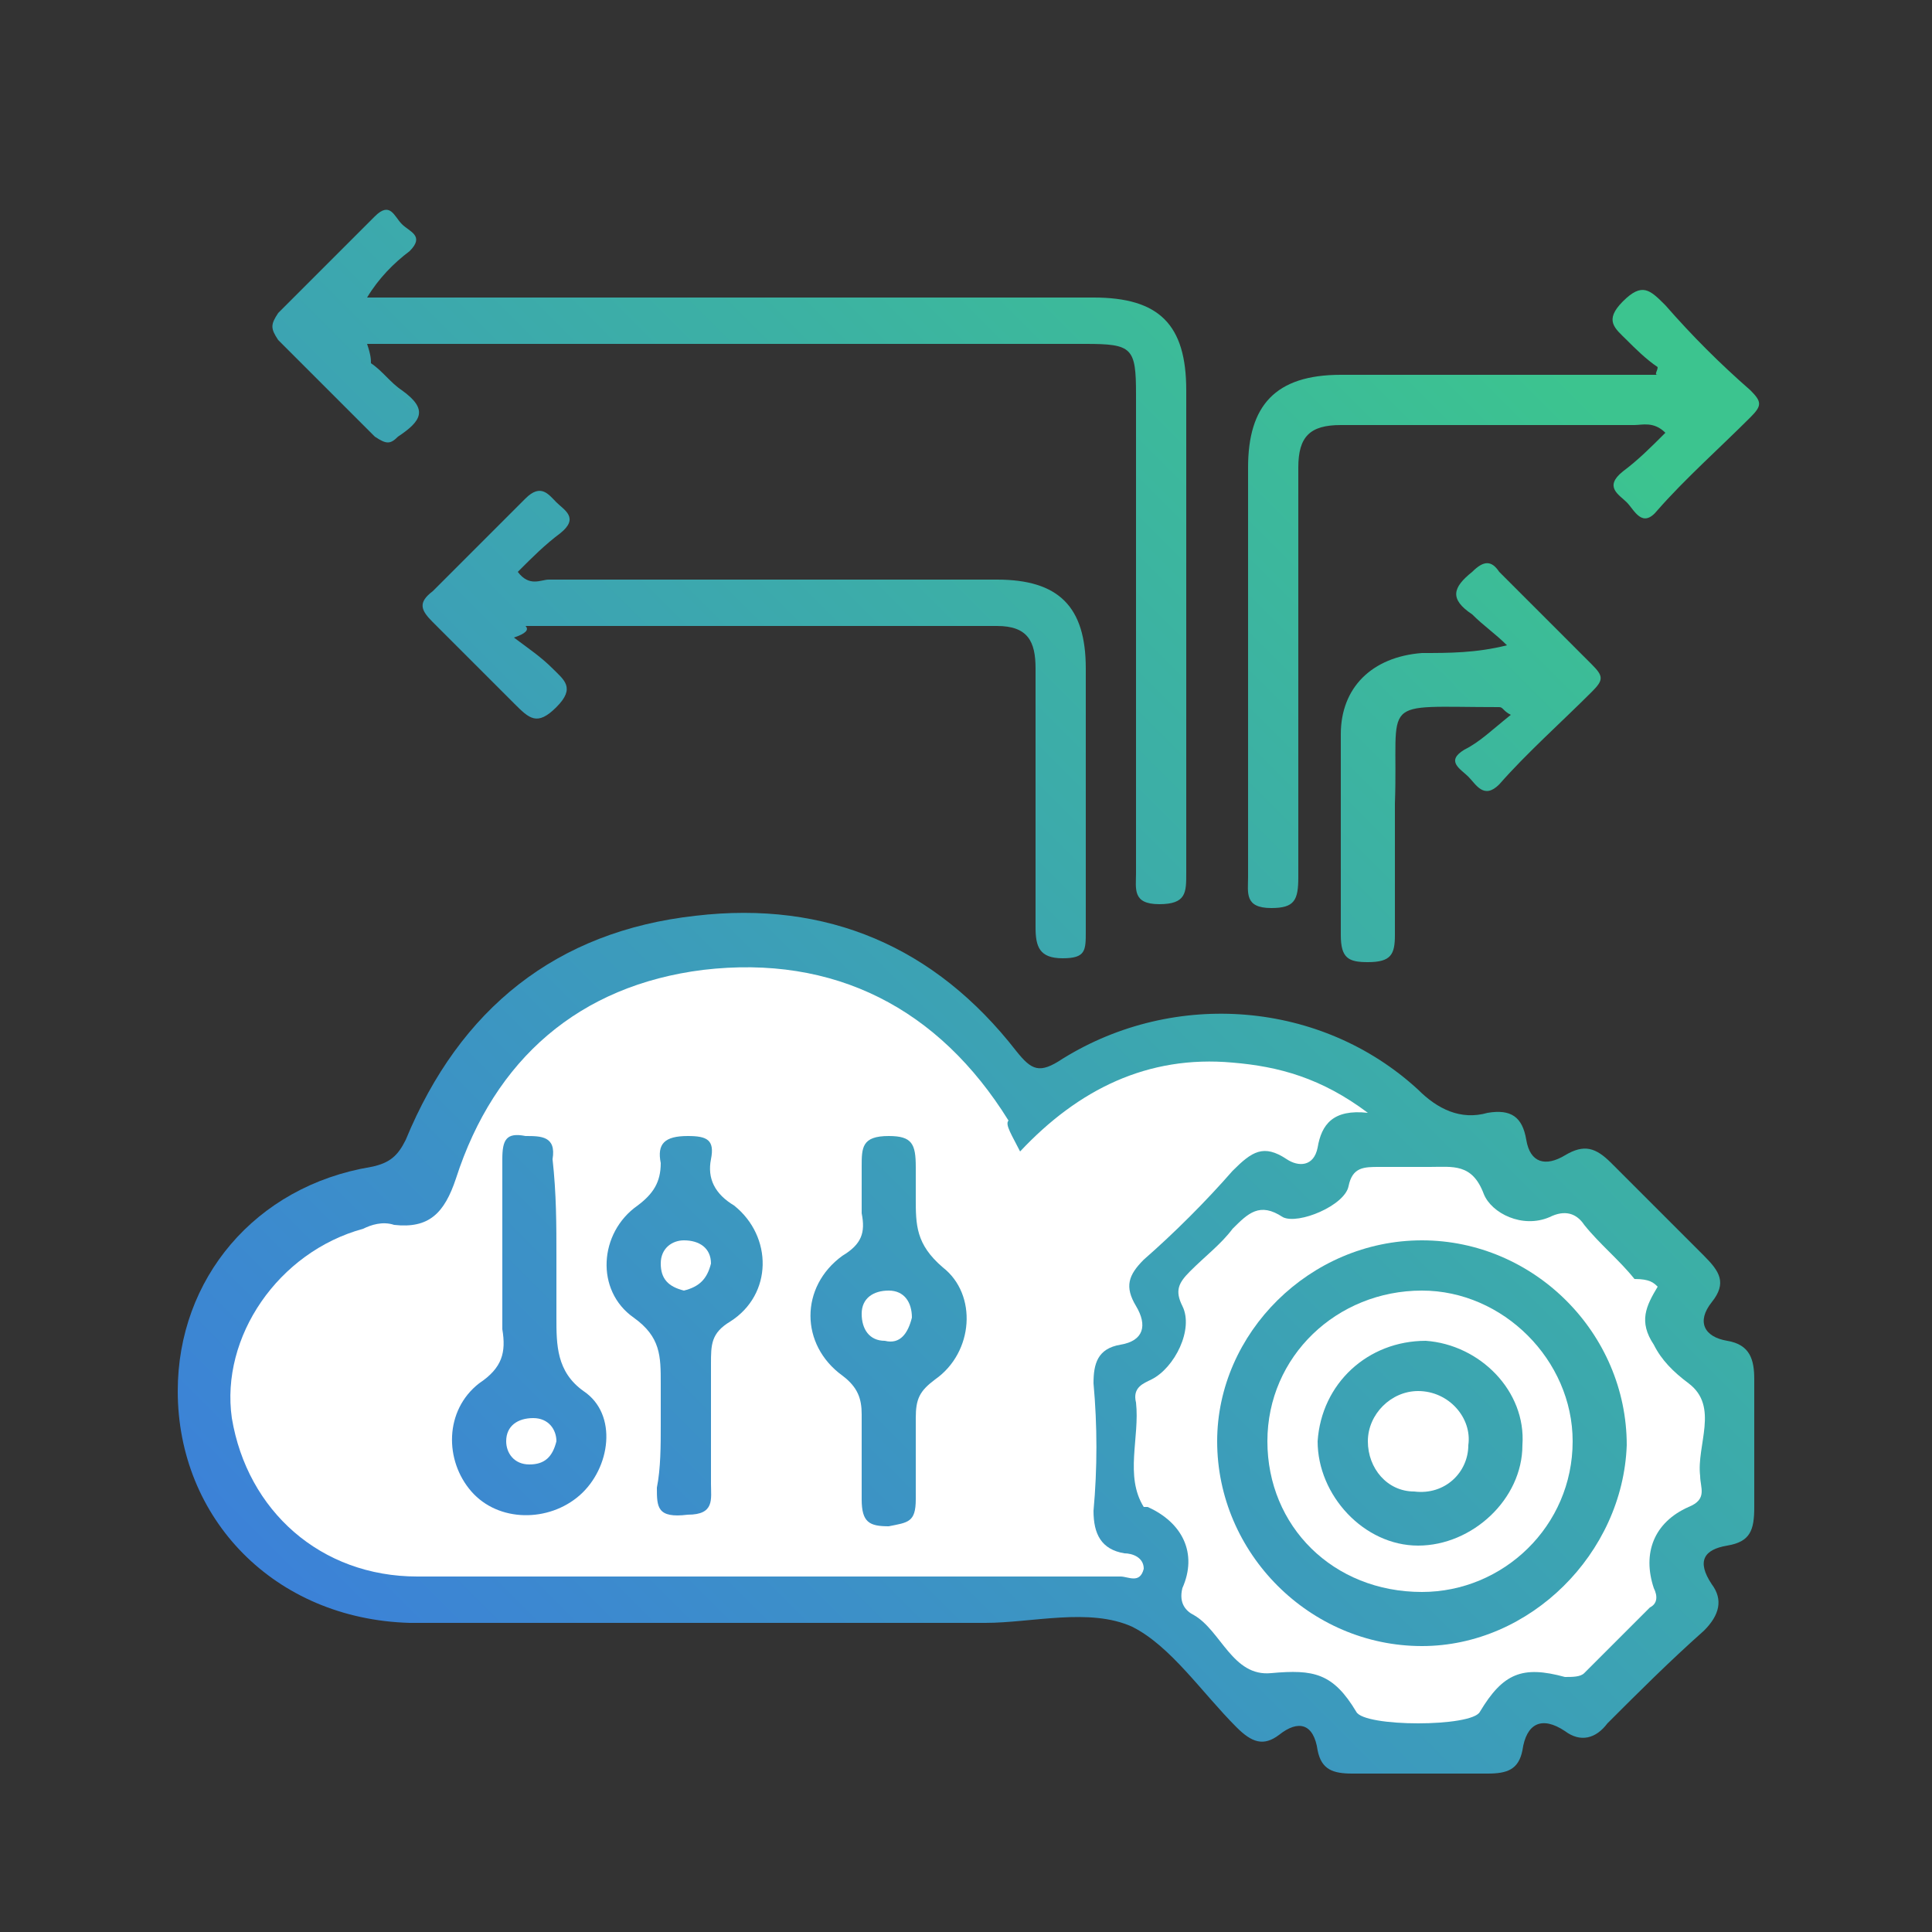 <?xml version="1.0" encoding="utf-8"?>
<!-- Generator: Adobe Illustrator 25.0.0, SVG Export Plug-In . SVG Version: 6.00 Build 0)  -->
<svg version="1.1" id="Layer_1" xmlns="http://www.w3.org/2000/svg" xmlns:xlink="http://www.w3.org/1999/xlink" x="0px" y="0px"
	 width="50px" height="50px" viewBox="0 0 50 50" enable-background="new 0 0 50 50" xml:space="preserve">
<rect x="0" y="0" width="50" height="50" fill="#333333" stroke="none"/>
<linearGradient id="SVGID_1_" gradientUnits="userSpaceOnUse" x1="5.846" y1="56.301" x2="47.183" y2="14.963">
	<stop  offset="0" style="stop-color:#3C71EA"/>
	<stop  offset="1" style="stop-color:#3CC48F"/>
</linearGradient>
<path fill="url(#SVGID_1_)" d="M4.6,36c0-2.9,2-5.3,5-5.8c0.5-0.1,0.7-0.3,0.9-0.7c1.4-3.4,3.9-5.4,7.5-5.8c3.4-0.4,6.2,0.8,8.3,3.5
	c0.4,0.5,0.6,0.6,1.2,0.2c2.9-1.8,6.7-1.5,9.2,0.8c0.5,0.5,1.1,0.8,1.8,0.6c0.6-0.1,0.9,0.1,1,0.7c0.1,0.6,0.5,0.7,1,0.4
	c0.5-0.3,0.8-0.2,1.2,0.2c0.8,0.8,1.6,1.6,2.4,2.4c0.4,0.4,0.6,0.7,0.2,1.2c-0.4,0.5-0.2,0.9,0.4,1c0.6,0.1,0.7,0.5,0.7,1
	c0,1.1,0,2.2,0,3.3c0,0.6-0.1,0.9-0.7,1c-0.6,0.1-0.8,0.4-0.4,1c0.3,0.4,0.2,0.8-0.2,1.2c-0.9,0.8-1.7,1.6-2.5,2.4
	c-0.3,0.4-0.7,0.5-1.1,0.2c-0.6-0.4-1-0.2-1.1,0.5c-0.1,0.5-0.4,0.6-0.9,0.6c-1.2,0-2.4,0-3.5,0c-0.5,0-0.8-0.1-0.9-0.6
	c-0.1-0.7-0.5-0.8-1-0.4c-0.4,0.3-0.7,0.2-1.1-0.2c-0.9-0.9-1.7-2.1-2.7-2.6c-1.1-0.5-2.6-0.1-3.8-0.1c-5,0-9.9,0-14.9,0
	C7.1,41.9,4.6,39.3,4.6,36z"/>
<linearGradient id="SVGID_2_" gradientUnits="userSpaceOnUse" x1="-8.997" y1="43.733" x2="32.705" y2="2.031">
	<stop  offset="0" style="stop-color:#3C71EA"/>
	<stop  offset="1" style="stop-color:#3CC48F"/>
</linearGradient>
<path fill="url(#SVGID_2_)" d="M9.6,9.4c0.3,0.2,0.5,0.5,0.8,0.7c0.7,0.5,0.5,0.8-0.1,1.2c-0.2,0.2-0.3,0.2-0.6,0
	c-0.8-0.8-1.7-1.7-2.5-2.5C7,8.5,7,8.4,7.2,8.1c0.8-0.8,1.7-1.7,2.5-2.5c0.4-0.4,0.5,0,0.7,0.2c0.2,0.2,0.6,0.3,0.2,0.7
	c-0.4,0.3-0.8,0.7-1.1,1.2c0.3,0,0.6,0,0.9,0c6,0,11.9,0,17.9,0c1.7,0,2.4,0.7,2.4,2.4c0,4.2,0,8.4,0,12.5c0,0.5,0,0.8-0.7,0.8
	c-0.7,0-0.6-0.4-0.6-0.8c0-4.1,0-8.2,0-12.4c0-1.2-0.1-1.3-1.3-1.3c-5.9,0-11.9,0-17.8,0c-0.3,0-0.5,0-0.8,0
	C9.6,9.2,9.6,9.3,9.6,9.4z"/>
<linearGradient id="SVGID_3_" gradientUnits="userSpaceOnUse" x1="0.32" y1="49.569" x2="40.41" y2="9.479">
	<stop  offset="0" style="stop-color:#3C71EA"/>
	<stop  offset="1" style="stop-color:#3CC48F"/>
</linearGradient>
<path fill="url(#SVGID_3_)" d="M42.9,9.5c-0.3-0.2-0.6-0.5-0.8-0.7c-0.3-0.3-0.6-0.5-0.1-1c0.5-0.5,0.7-0.3,1.1,0.1
	c0.7,0.8,1.4,1.5,2.2,2.2c0.3,0.3,0.3,0.4,0,0.7c-0.8,0.8-1.7,1.6-2.4,2.4c-0.4,0.5-0.6,0-0.8-0.2c-0.2-0.2-0.6-0.4-0.1-0.8
	c0.4-0.3,0.7-0.6,1.1-1c-0.3-0.3-0.6-0.2-0.8-0.2c-2.5,0-5.1,0-7.6,0c-0.8,0-1.1,0.3-1.1,1.1c0,3.5,0,7.1,0,10.6
	c0,0.6-0.1,0.8-0.7,0.8c-0.7,0-0.6-0.4-0.6-0.8c0-3.5,0-7.1,0-10.6c0-1.6,0.7-2.4,2.4-2.4c2.5,0,5,0,7.4,0c0.3,0,0.6,0,0.8,0
	C42.8,9.7,42.9,9.6,42.9,9.5z"/>
<linearGradient id="SVGID_4_" gradientUnits="userSpaceOnUse" x1="-6.159" y1="45.827" x2="35.392" y2="4.277">
	<stop  offset="0" style="stop-color:#3C71EA"/>
	<stop  offset="1" style="stop-color:#3CC48F"/>
</linearGradient>
<path fill="url(#SVGID_4_)" d="M13.3,16.5c0.4,0.3,0.7,0.5,1,0.8c0.3,0.3,0.6,0.5,0.1,1c-0.5,0.5-0.7,0.3-1.1-0.1
	c-0.7-0.7-1.4-1.4-2.1-2.1c-0.3-0.3-0.4-0.5,0-0.8c0.8-0.8,1.6-1.6,2.4-2.4c0.4-0.4,0.6-0.1,0.8,0.1c0.2,0.2,0.6,0.4,0.1,0.8
	c-0.4,0.3-0.7,0.6-1.1,1c0.3,0.4,0.6,0.2,0.8,0.2c3.9,0,7.7,0,11.6,0c1.6,0,2.3,0.7,2.3,2.3c0,2.3,0,4.6,0,6.8c0,0.5,0,0.7-0.6,0.7
	c-0.6,0-0.7-0.3-0.7-0.8c0-2.2,0-4.5,0-6.7c0-0.7-0.2-1.1-1-1.1c-4.1,0-8.1,0-12.2,0C13.7,16.3,13.6,16.4,13.3,16.5z"/>
<linearGradient id="SVGID_5_" gradientUnits="userSpaceOnUse" x1="4.153" y1="52.668" x2="43.862" y2="12.959">
	<stop  offset="0" style="stop-color:#3C71EA"/>
	<stop  offset="1" style="stop-color:#3CC48F"/>
</linearGradient>
<path fill="url(#SVGID_5_)" d="M39.1,18.5c-0.2-0.1-0.2-0.2-0.3-0.2c-3.2,0-2.6-0.3-2.7,2.5c0,1.1,0,2.2,0,3.4
	c0,0.5-0.1,0.7-0.7,0.7c-0.5,0-0.7-0.1-0.7-0.7c0-1.7,0-3.5,0-5.2c0-1.2,0.8-2,2.1-2.1c0.7,0,1.4,0,2.2-0.2
	c-0.3-0.3-0.6-0.5-0.9-0.8c-0.6-0.4-0.5-0.7,0-1.1c0.3-0.3,0.5-0.3,0.7,0c0.8,0.8,1.6,1.6,2.4,2.4c0.3,0.3,0.3,0.4,0,0.7
	c-0.8,0.8-1.7,1.6-2.4,2.4c-0.4,0.4-0.6,0-0.8-0.2c-0.2-0.2-0.6-0.4-0.1-0.7C38.3,19.2,38.6,18.9,39.1,18.5z"/>
<path fill="#FFFFFF" d="M26.4,29.8c1.5-1.6,3.3-2.5,5.5-2.3c1.2,0.1,2.3,0.4,3.5,1.3c-0.9-0.1-1.2,0.3-1.3,0.9
	c-0.1,0.5-0.5,0.5-0.8,0.3c-0.6-0.4-0.9-0.2-1.4,0.3c-0.7,0.8-1.5,1.6-2.3,2.3c-0.4,0.4-0.5,0.7-0.2,1.2c0.3,0.5,0.2,0.9-0.4,1
	c-0.6,0.1-0.7,0.5-0.7,1c0.1,1.1,0.1,2.2,0,3.3c0,0.6,0.2,1,0.8,1.1c0.2,0,0.5,0.1,0.5,0.4c-0.1,0.4-0.4,0.2-0.6,0.2
	c-6.1,0-12.1,0-18.2,0c-2.5,0-4.4-1.7-4.8-4.1c-0.3-2.1,1.2-4.3,3.4-4.9c0.2-0.1,0.5-0.2,0.8-0.1c0.9,0.1,1.3-0.3,1.6-1.2
	c1-3.1,3.2-5,6.4-5.4c3.4-0.4,6.1,1,7.9,3.9C26,29.1,26.2,29.4,26.4,29.8z"/>
<path fill="#FFFFFF" d="M42.9,33.3c-0.3,0.5-0.5,0.9-0.1,1.5c0.2,0.4,0.5,0.7,0.9,1c0.8,0.6,0.2,1.6,0.3,2.4c0,0.3,0.2,0.6-0.3,0.8
	c-0.9,0.4-1.2,1.2-0.9,2.1c0.1,0.2,0.1,0.4-0.1,0.5c-0.6,0.6-1.1,1.1-1.7,1.7c-0.1,0.1-0.3,0.1-0.5,0.1c-1.1-0.3-1.6-0.1-2.2,0.9
	c-0.2,0.4-3,0.4-3.2,0c-0.6-1-1.1-1.1-2.2-1c-1,0.1-1.3-1.1-2-1.5c-0.2-0.1-0.4-0.3-0.3-0.7c0.4-0.9,0-1.7-0.9-2.1c0,0-0.1,0-0.1,0
	c-0.5-0.8-0.1-1.8-0.2-2.7c-0.1-0.4,0.2-0.5,0.4-0.6c0.6-0.3,1.1-1.3,0.8-1.9c-0.2-0.4-0.1-0.6,0.2-0.9c0.4-0.4,0.8-0.7,1.1-1.1
	c0.4-0.4,0.7-0.7,1.3-0.3c0.4,0.2,1.6-0.3,1.7-0.8c0.1-0.5,0.4-0.5,0.8-0.5c0.4,0,0.9,0,1.3,0c0.6,0,1.1-0.1,1.4,0.7
	c0.2,0.5,1,0.9,1.7,0.6c0.4-0.2,0.7-0.1,0.9,0.2c0.4,0.5,0.9,0.9,1.3,1.4C42.7,33.1,42.8,33.2,42.9,33.3z"/>
<linearGradient id="SVGID_6_" gradientUnits="userSpaceOnUse" x1="-0.487" y1="48.792" x2="38.861" y2="9.444">
	<stop  offset="0" style="stop-color:#3C71EA"/>
	<stop  offset="1" style="stop-color:#3CC48F"/>
</linearGradient>
<path fill="url(#SVGID_6_)" d="M14.4,32.5c0,0.5,0,1,0,1.6c0,0.7,0,1.4,0.7,1.9c0.9,0.6,0.7,2-0.1,2.7c-0.8,0.7-2.1,0.7-2.8-0.1
	c-0.7-0.8-0.7-2.1,0.2-2.8c0.6-0.4,0.7-0.8,0.6-1.4c0-1.5,0-2.9,0-4.4c0-0.5,0.1-0.7,0.6-0.6c0.4,0,0.8,0,0.7,0.6
	C14.4,30.9,14.4,31.7,14.4,32.5z"/>
<linearGradient id="SVGID_7_" gradientUnits="userSpaceOnUse" x1="4.439" y1="52.875" x2="43.571" y2="13.743">
	<stop  offset="0" style="stop-color:#3C71EA"/>
	<stop  offset="1" style="stop-color:#3CC48F"/>
</linearGradient>
<path fill="url(#SVGID_7_)" d="M22.3,37.5c0-0.3,0-0.6,0-0.9c0-0.4-0.1-0.7-0.5-1c-1.1-0.8-1.1-2.3,0-3.1c0.5-0.3,0.6-0.6,0.5-1.1
	c0-0.4,0-0.8,0-1.2c0-0.5,0-0.8,0.7-0.8c0.6,0,0.7,0.2,0.7,0.8c0,0.3,0,0.5,0,0.8c0,0.7,0,1.2,0.7,1.8c0.9,0.7,0.8,2.2-0.2,2.9
	c-0.4,0.3-0.5,0.5-0.5,1c0,0.7,0,1.4,0,2.1c0,0.6-0.2,0.6-0.7,0.7c-0.5,0-0.7-0.1-0.7-0.7C22.3,38.3,22.3,37.9,22.3,37.5z"/>
<linearGradient id="SVGID_8_" gradientUnits="userSpaceOnUse" x1="1.627" y1="50.428" x2="40.748" y2="11.307">
	<stop  offset="0" style="stop-color:#3C71EA"/>
	<stop  offset="1" style="stop-color:#3CC48F"/>
</linearGradient>
<path fill="url(#SVGID_8_)" d="M17.1,36.9c0-0.4,0-0.7,0-1.1c0-0.7,0-1.2-0.7-1.7c-1-0.7-0.9-2.2,0.1-2.9c0.4-0.3,0.6-0.6,0.6-1.1
	c-0.1-0.5,0.1-0.7,0.7-0.7c0.5,0,0.7,0.1,0.6,0.6c-0.1,0.5,0.1,0.9,0.6,1.2c1,0.8,1,2.3-0.1,3c-0.5,0.3-0.5,0.6-0.5,1.1
	c0,1,0,2.1,0,3.1c0,0.4,0.1,0.8-0.6,0.8C17,39.3,17,39,17,38.5C17.1,38,17.1,37.4,17.1,36.9z"/>
<linearGradient id="SVGID_9_" gradientUnits="userSpaceOnUse" x1="12.577" y1="61.493" x2="52.954" y2="21.116">
	<stop  offset="0" style="stop-color:#3C71EA"/>
	<stop  offset="1" style="stop-color:#3CC48F"/>
</linearGradient>
<path fill="url(#SVGID_9_)" d="M36.8,42.6c-2.9,0-5.3-2.4-5.3-5.3c0-2.8,2.4-5.2,5.3-5.2c2.9,0,5.3,2.4,5.3,5.3
	C42,40.2,39.6,42.6,36.8,42.6z"/>
<path fill="#FFFFFF" d="M14.4,37.3c-0.1,0.4-0.3,0.6-0.7,0.6c-0.4,0-0.6-0.3-0.6-0.6c0-0.4,0.3-0.6,0.7-0.6
	C14.2,36.7,14.4,37,14.4,37.3z"/>
<path fill="#FFFFFF" d="M23.6,34.1c-0.1,0.4-0.3,0.7-0.7,0.6c-0.4,0-0.6-0.3-0.6-0.7c0-0.4,0.3-0.6,0.7-0.6
	C23.4,33.4,23.6,33.7,23.6,34.1z"/>
<path fill="#FFFFFF" d="M17.7,33.4c-0.4-0.1-0.6-0.3-0.6-0.7c0-0.4,0.3-0.6,0.6-0.6c0.4,0,0.7,0.2,0.7,0.6
	C18.3,33.1,18.1,33.3,17.7,33.4z"/>
<path fill="#FFFFFF" d="M32.8,37.3c0-2.2,1.8-3.9,4-3.9c2.1,0,3.9,1.8,3.9,3.9c0,2.2-1.8,3.9-3.9,3.9C34.5,41.2,32.8,39.5,32.8,37.3
	z"/>
<linearGradient id="SVGID_10_" gradientUnits="userSpaceOnUse" x1="12.571" y1="61.495" x2="52.955" y2="21.11">
	<stop  offset="0" style="stop-color:#3C71EA"/>
	<stop  offset="1" style="stop-color:#3CC48F"/>
</linearGradient>
<path fill="url(#SVGID_10_)" d="M36.9,34.7c1.4,0.1,2.6,1.3,2.5,2.7c0,1.4-1.3,2.6-2.7,2.6c-1.4,0-2.6-1.3-2.6-2.7
	C34.2,35.8,35.4,34.7,36.9,34.7z"/>
<path fill="#FFFFFF" d="M38,37.4c0,0.7-0.6,1.3-1.4,1.2c-0.7,0-1.2-0.6-1.2-1.3c0-0.7,0.6-1.3,1.3-1.3C37.5,36,38.1,36.7,38,37.4z"
	/>
</svg>
